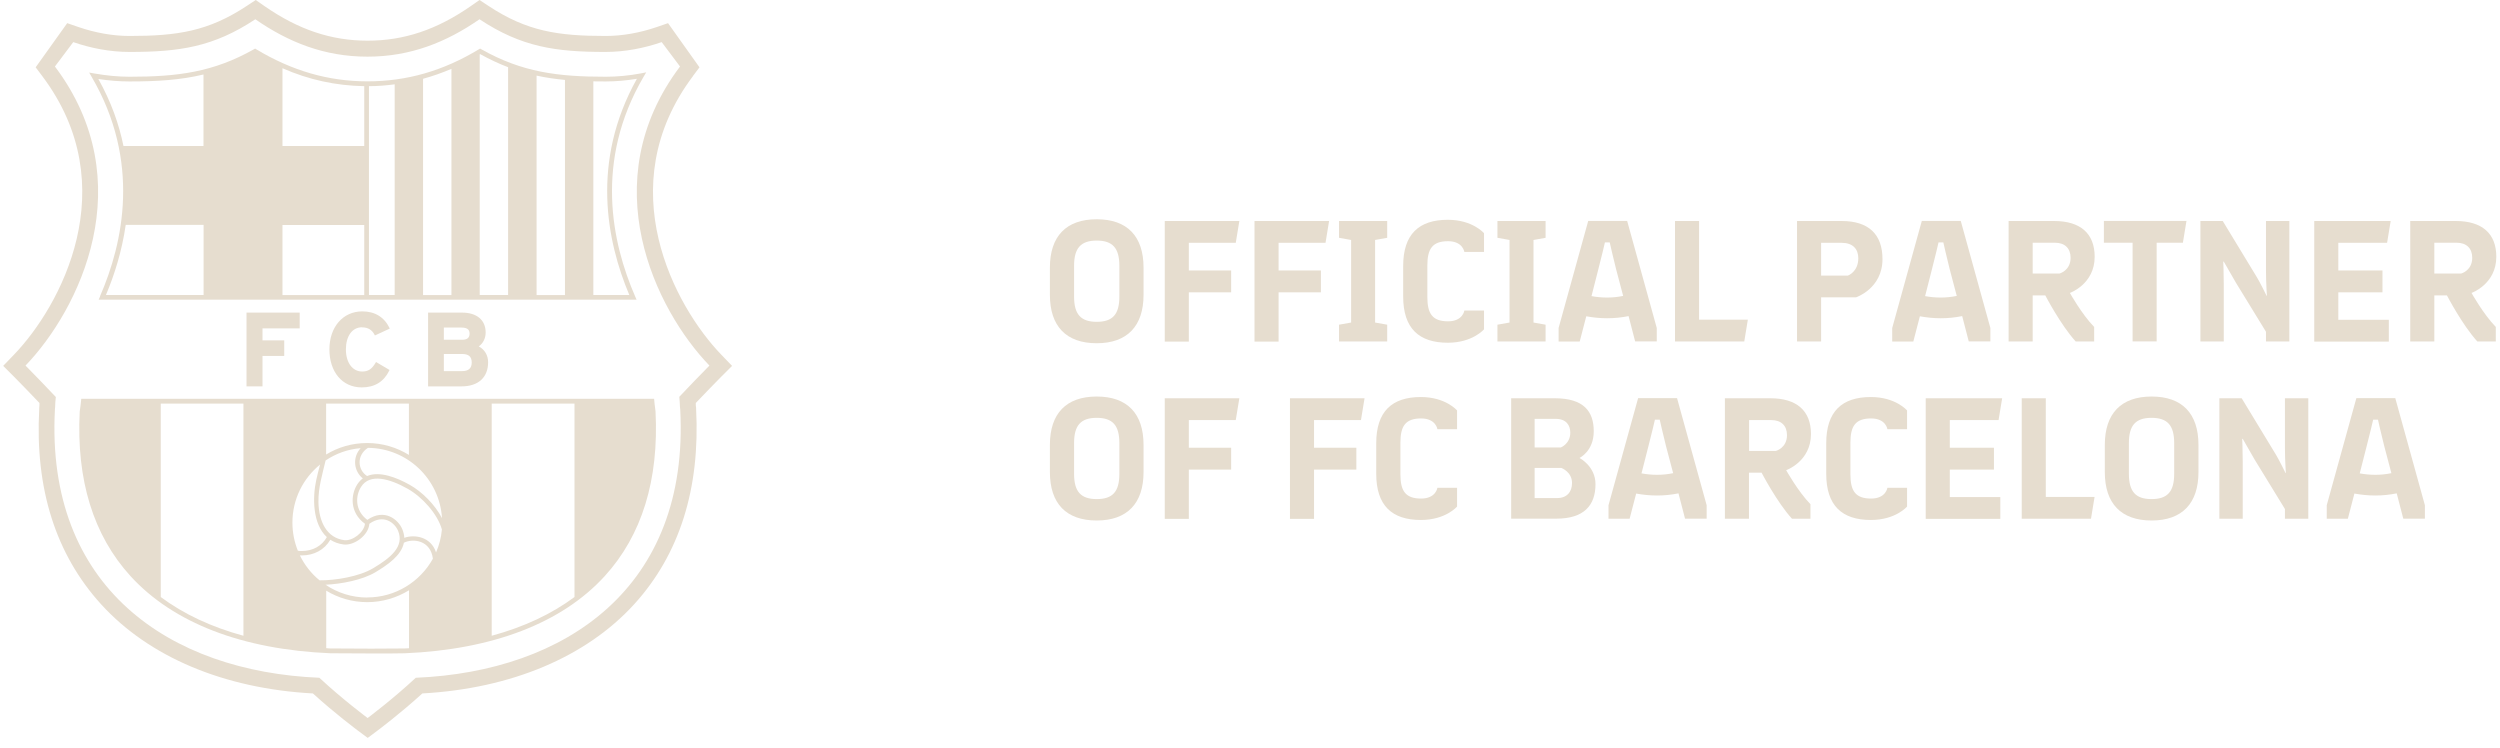 <svg width="244" height="73" viewBox="0 0 244 73" fill="none" xmlns="http://www.w3.org/2000/svg">
<g id="Group">
<g id="Group_2">
<path id="Vector" d="M102.47 26.12C102.47 23.06 104.06 21.4 107.04 21.4C110.02 21.4 111.61 23.06 111.61 26.12V28.78C111.61 31.82 110.02 33.5 107.04 33.5C104.06 33.5 102.47 31.84 102.47 28.78V26.12ZM107.04 31.41C108.6 31.41 109.25 30.68 109.25 28.95V25.94C109.25 24.21 108.59 23.48 107.04 23.48C105.49 23.48 104.83 24.21 104.83 25.94V28.95C104.83 30.68 105.49 31.41 107.04 31.41Z" fill="#E6DDCF"/>
<path id="Vector_2" d="M113.68 21.57H120.96L120.61 23.7H116.03V26.4H120.16V28.53H116.03V33.34H113.68V21.58V21.57Z" fill="#E6DDCF"/>
<path id="Vector_3" d="M122.44 21.57H129.72L129.37 23.7H124.79V26.4H128.92V28.53H124.79V33.34H122.44V21.58V21.57Z" fill="#E6DDCF"/>
<path id="Vector_4" d="M131.87 31.48V23.42L130.69 23.21V21.57H135.39V23.21L134.21 23.42V31.48L135.39 31.69V33.33H130.69V31.69L131.87 31.48Z" fill="#E6DDCF"/>
<path id="Vector_5" d="M136.95 25.961C136.95 22.851 138.49 21.451 141.31 21.451C143.73 21.451 144.84 22.761 144.84 22.761V24.591H142.92C142.92 24.591 142.78 23.541 141.33 23.541C139.79 23.541 139.31 24.301 139.31 25.911V28.991C139.31 30.601 139.79 31.361 141.33 31.361C142.78 31.361 142.92 30.311 142.92 30.311H144.84V32.141C144.84 32.141 143.73 33.451 141.31 33.451C138.49 33.451 136.95 32.051 136.95 28.941V25.971V25.961Z" fill="#E6DDCF"/>
<path id="Vector_6" d="M147.33 31.48V23.42L146.15 23.21V21.57H150.85V23.21L149.67 23.42V31.48L150.85 31.69V33.33H146.15V31.69L147.33 31.48Z" fill="#E6DDCF"/>
<path id="Vector_7" d="M152.12 32.011L155.01 21.561H158.81L161.7 32.011V33.321H159.59L158.95 30.851C158.26 30.991 157.57 31.061 156.86 31.061C156.15 31.061 155.48 30.991 154.82 30.87L154.18 33.331H152.12V32.02V32.011ZM155.33 28.901C155.81 28.991 156.33 29.041 156.85 29.041C157.37 29.041 157.9 28.991 158.42 28.881L157.73 26.27C157.45 25.18 157.11 23.66 157.11 23.66H156.64C156.64 23.66 156.29 25.18 156 26.27L155.33 28.901Z" fill="#E6DDCF"/>
<path id="Vector_8" d="M163.48 21.57H165.83V31.2H170.59L170.24 33.33H163.48V21.57Z" fill="#E6DDCF"/>
<path id="Vector_9" d="M175.39 21.57H179.75C182.38 21.57 183.73 22.87 183.73 25.29C183.73 28.16 181.15 29.02 181.15 29.02H177.74V33.33H175.39V21.57ZM180.37 26.89C180.37 26.89 181.37 26.53 181.37 25.2C181.37 24.3 180.83 23.7 179.76 23.7H177.74V26.9H180.37V26.89Z" fill="#E6DDCF"/>
<path id="Vector_10" d="M184.68 32.011L187.57 21.561H191.37L194.26 32.011V33.321H192.15L191.51 30.851C190.82 30.991 190.13 31.061 189.42 31.061C188.71 31.061 188.04 30.991 187.38 30.87L186.74 33.331H184.68V32.02V32.011ZM187.89 28.901C188.37 28.991 188.89 29.041 189.41 29.041C189.93 29.041 190.46 28.991 190.98 28.881L190.29 26.27C190.01 25.18 189.67 23.66 189.67 23.66H189.2C189.2 23.66 188.85 25.18 188.56 26.27L187.89 28.901Z" fill="#E6DDCF"/>
<path id="Vector_11" d="M196.04 21.57H200.48C203.04 21.57 204.44 22.78 204.44 25.06C204.44 27.74 202.02 28.59 202.02 28.59C202.02 28.59 203.18 30.67 204.39 31.91V33.33H202.59C201.12 31.72 199.62 28.83 199.62 28.83H198.39V33.33H196.04V21.57ZM201 26.7C201 26.7 202.09 26.42 202.09 25.16C202.09 24.23 201.52 23.69 200.57 23.69H198.39V26.7H201Z" fill="#E6DDCF"/>
<path id="Vector_12" d="M210.49 23.691V33.321H208.14V23.691H205.34V21.561H213.4L213.05 23.691H210.49Z" fill="#E6DDCF"/>
<path id="Vector_13" d="M214.78 21.57H216.94L220.29 27.09C220.57 27.54 221.22 28.87 221.22 28.87H221.25C221.25 28.87 221.16 27.61 221.16 26.45V21.57H223.44V33.33H221.16V32.38L218.2 27.55C217.82 26.88 217.04 25.53 217.04 25.53H216.99C216.99 25.53 217.04 26.6 217.04 27.76V33.33H214.76V21.57H214.78Z" fill="#E6DDCF"/>
<path id="Vector_14" d="M225.88 21.57H233.33L232.98 23.7H228.22V26.4H232.53V28.53H228.22V31.21H233.15V33.34H225.87V21.58L225.88 21.57Z" fill="#E6DDCF"/>
<path id="Vector_15" d="M235.24 21.57H239.68C242.24 21.57 243.64 22.78 243.64 25.06C243.64 27.74 241.22 28.59 241.22 28.59C241.22 28.59 242.38 30.67 243.59 31.91V33.33H241.79C240.32 31.72 238.82 28.83 238.82 28.83H237.59V33.33H235.24V21.57ZM240.2 26.7C240.2 26.7 241.29 26.42 241.29 25.16C241.29 24.23 240.72 23.69 239.77 23.69H237.59V26.7H240.2Z" fill="#E6DDCF"/>
<path id="Vector_16" d="M102.47 43.421C102.47 40.361 104.06 38.701 107.04 38.701C110.02 38.701 111.61 40.361 111.61 43.421V46.081C111.61 49.121 110.02 50.801 107.04 50.801C104.06 50.801 102.47 49.141 102.47 46.081V43.421ZM107.04 48.711C108.6 48.711 109.25 47.981 109.25 46.251V43.241C109.25 41.511 108.59 40.781 107.04 40.781C105.49 40.781 104.83 41.511 104.83 43.241V46.251C104.83 47.981 105.49 48.711 107.04 48.711Z" fill="#E6DDCF"/>
<path id="Vector_17" d="M113.68 38.871H120.96L120.61 41.001H116.03V43.701H120.16V45.831H116.03V50.641H113.68V38.881V38.871Z" fill="#E6DDCF"/>
<path id="Vector_18" d="M125.9 38.871H133.18L132.83 41.001H128.25V43.701H132.38V45.831H128.25V50.641H125.9V38.881V38.871Z" fill="#E6DDCF"/>
<path id="Vector_19" d="M134.32 43.26C134.32 40.15 135.86 38.75 138.68 38.75C141.1 38.75 142.21 40.06 142.21 40.06V41.89H140.29C140.29 41.89 140.15 40.84 138.7 40.84C137.16 40.84 136.68 41.6 136.68 43.21V46.29C136.68 47.9 137.16 48.66 138.7 48.66C140.15 48.66 140.29 47.61 140.29 47.61H142.21V49.44C142.21 49.44 141.1 50.75 138.68 50.75C135.86 50.75 134.32 49.35 134.32 46.24V43.27V43.26Z" fill="#E6DDCF"/>
<path id="Vector_20" d="M147.5 38.871H151.75C154.57 38.871 155.55 40.151 155.55 42.091C155.55 44.031 154.18 44.681 154.18 44.681V44.711C154.18 44.711 155.72 45.511 155.72 47.251C155.72 49.361 154.56 50.621 151.9 50.621H147.49V38.861L147.5 38.871ZM149.78 40.891V43.671H152.34C152.34 43.671 153.26 43.311 153.26 42.231C153.26 41.501 152.86 40.881 151.84 40.881H149.78V40.891ZM149.78 45.671V48.611H151.98C152.93 48.611 153.43 48.011 153.43 47.141C153.43 46.051 152.39 45.671 152.39 45.671H149.78Z" fill="#E6DDCF"/>
<path id="Vector_21" d="M156.99 49.311L159.88 38.861H163.68L166.57 49.311V50.621H164.46L163.82 48.151C163.13 48.291 162.44 48.361 161.73 48.361C161.02 48.361 160.35 48.291 159.69 48.171L159.05 50.631H156.99V49.321V49.311ZM160.21 46.201C160.69 46.291 161.21 46.341 161.73 46.341C162.25 46.341 162.78 46.291 163.3 46.181L162.61 43.571C162.33 42.481 161.99 40.961 161.99 40.961H161.52C161.52 40.961 161.17 42.481 160.88 43.571L160.21 46.201Z" fill="#E6DDCF"/>
<path id="Vector_22" d="M168.35 38.871H172.79C175.35 38.871 176.75 40.081 176.75 42.361C176.75 45.041 174.33 45.891 174.33 45.891C174.33 45.891 175.49 47.971 176.7 49.211V50.631H174.9C173.43 49.021 171.93 46.131 171.93 46.131H170.7V50.631H168.35V38.871ZM173.32 44.011C173.32 44.011 174.41 43.731 174.41 42.471C174.41 41.541 173.84 41.001 172.89 41.001H170.71V44.011H173.32Z" fill="#E6DDCF"/>
<path id="Vector_23" d="M178.24 43.26C178.24 40.15 179.78 38.75 182.6 38.75C185.02 38.75 186.13 40.06 186.13 40.06V41.89H184.21C184.21 41.89 184.07 40.84 182.62 40.84C181.08 40.84 180.6 41.6 180.6 43.21V46.29C180.6 47.9 181.08 48.66 182.62 48.66C184.07 48.66 184.21 47.61 184.21 47.61H186.13V49.44C186.13 49.44 185.02 50.75 182.6 50.75C179.78 50.75 178.24 49.35 178.24 46.24V43.27V43.26Z" fill="#E6DDCF"/>
<path id="Vector_24" d="M187.96 38.871H195.41L195.06 41.001H190.3V43.701H194.61V45.831H190.3V48.511H195.23V50.641H187.95V38.881L187.96 38.871Z" fill="#E6DDCF"/>
<path id="Vector_25" d="M197.32 38.871H199.67V48.501H204.43L204.08 50.631H197.32V38.871Z" fill="#E6DDCF"/>
<path id="Vector_26" d="M205.43 43.421C205.43 40.361 207.02 38.701 210 38.701C212.98 38.701 214.57 40.361 214.57 43.421V46.081C214.57 49.121 212.98 50.801 210 50.801C207.02 50.801 205.43 49.141 205.43 46.081V43.421ZM209.99 48.711C211.55 48.711 212.2 47.981 212.2 46.251V43.241C212.2 41.511 211.54 40.781 209.99 40.781C208.44 40.781 207.78 41.511 207.78 43.241V46.251C207.78 47.981 208.44 48.711 209.99 48.711Z" fill="#E6DDCF"/>
<path id="Vector_27" d="M216.63 38.871H218.79L222.14 44.391C222.42 44.841 223.07 46.171 223.07 46.171H223.1C223.1 46.171 223.01 44.911 223.01 43.751V38.871H225.29V50.631H223.01V49.681L220.05 44.851C219.67 44.181 218.89 42.831 218.89 42.831H218.84C218.84 42.831 218.89 43.901 218.89 45.061V50.631H216.61V38.871H216.63Z" fill="#E6DDCF"/>
<path id="Vector_28" d="M227.09 49.311L229.98 38.861H233.78L236.67 49.311V50.621H234.56L233.92 48.151C233.23 48.291 232.54 48.361 231.83 48.361C231.12 48.361 230.45 48.291 229.79 48.171L229.15 50.631H227.09V49.321V49.311ZM230.31 46.201C230.79 46.291 231.31 46.341 231.83 46.341C232.35 46.341 232.88 46.291 233.4 46.181L232.71 43.571C232.43 42.481 232.09 40.961 232.09 40.961H231.62C231.62 40.961 231.27 42.481 230.98 43.571L230.31 46.201Z" fill="#E6DDCF"/>
</g>
<g id="Group_3">
<g id="Group_4">
<path id="Vector_29" d="M66.3 38.75C66.38 39.53 66.33 39.5 66.39 39.96C67.31 57.34 55.21 65.54 40.58 66.15C38.34 68.24 35.88 70.08 35.88 70.08C35.88 70.08 33.41 68.24 31.17 66.15C16.54 65.54 4.44 57.34 5.36 39.96C5.41 39.5 5.36 39.53 5.45 38.75C4.61 37.86 3.22 36.41 2.49 35.68C7.73 30.23 13.86 17.78 5.36 6.49L7.15 4.11C8.85 4.7 10.74 5.07 12.63 5.07C17.51 5.07 20.83 4.59 24.92 1.88C28.15 4.12 31.66 5.53 35.86 5.53C40.06 5.53 43.57 4.12 46.8 1.88C50.89 4.59 54.22 5.07 59.09 5.07C60.99 5.07 62.88 4.7 64.58 4.11L66.37 6.49C57.87 17.78 63.99 30.24 69.24 35.68C68.51 36.41 67.12 37.86 66.28 38.75M67.63 7.42L68.27 6.57L65.2 2.26L64.1 2.64C62.44 3.21 60.72 3.51 59.12 3.51C54.47 3.51 51.43 3.06 47.68 0.58L46.8 0L45.94 0.6C42.63 2.9 39.43 3.97 35.88 3.97C32.33 3.97 29.14 2.9 25.82 0.6L24.96 0L24.08 0.58C20.33 3.06 17.29 3.51 12.64 3.51C11.04 3.51 9.32 3.21 7.66 2.64L6.56 2.26L3.48 6.57L4.12 7.42C12.25 18.23 5.88 29.93 1.37 34.61L0.31 35.71L1.39 36.79C1.97 37.37 3 38.44 3.85 39.33C3.85 39.38 3.85 39.43 3.85 39.47C3.85 39.56 3.85 39.64 3.83 39.79V39.89C3.4 47.69 5.44 54.1 9.86 58.97C14.55 64.13 21.88 67.21 30.54 67.68C32.69 69.64 34.87 71.26 34.96 71.33L35.89 72.02L36.81 71.33C36.91 71.26 39.07 69.64 41.22 67.68C49.89 67.2 57.21 64.12 61.9 58.97C66.32 54.11 68.35 47.69 67.94 39.89V39.79C67.91 39.64 67.91 39.56 67.91 39.47C67.91 39.43 67.91 39.38 67.91 39.33C68.76 38.44 69.79 37.37 70.37 36.79L71.45 35.71L70.39 34.61C65.88 29.93 59.51 18.23 67.64 7.42" fill="#E6DDCF"/>
<path id="Vector_30" d="M15.69 39.39H23.76V62.05C20.63 61.2 17.92 59.93 15.69 58.27V39.39ZM31.24 45.34C31.1 45.88 30.97 46.35 30.87 46.83C30.49 48.55 30.5 51.14 31.9 52.42C31.42 53.28 30.53 53.78 29.45 53.78C29.32 53.78 29.19 53.78 29.07 53.75C28.73 52.9 28.54 51.98 28.54 51.01C28.54 48.72 29.59 46.68 31.24 45.34ZM35.21 43.73C34.36 44.65 34.54 46 35.41 46.69C35.21 46.84 35.02 47.04 34.86 47.29C34.22 48.31 34.12 50.03 35.62 51.12C35.53 51.98 34.39 52.82 33.6 52.72C31.91 52.5 31.11 50.93 31.08 49C31.06 47.57 31.46 46.31 31.78 44.94C32.78 44.27 33.94 43.84 35.21 43.74M31.84 39.39H39.91V44.4C38.73 43.67 37.33 43.24 35.84 43.24C34.35 43.24 33 43.65 31.83 44.36V39.39H31.84ZM43.14 50.57C42.45 49.25 41.19 47.99 39.99 47.32C38.71 46.6 37.04 45.95 35.83 46.46C34.92 45.89 34.76 44.46 35.91 43.71C39.77 43.74 42.91 46.77 43.14 50.58M47.99 39.39H56.07V58.27C53.84 59.93 51.12 61.2 47.99 62.05V39.39ZM42.56 53.92C42.06 52.37 40.45 52.14 39.46 52.49C39.45 52.22 39.38 51.94 39.26 51.64C38.87 50.71 37.53 49.58 35.85 50.74C34.61 49.81 34.69 48.38 35.24 47.52C36.09 46.17 38.02 46.71 39.78 47.7C41.21 48.5 42.71 50.17 43.13 51.68C43.06 52.47 42.86 53.22 42.56 53.91M35.85 58.32C34.34 58.32 32.94 57.86 31.77 57.07C33.31 57 35.37 56.61 36.64 55.85C37.87 55.11 39.18 54.2 39.42 52.97C40.32 52.52 42.03 52.73 42.25 54.53C41 56.78 38.6 58.31 35.85 58.31M39.91 63.27C39.77 63.27 39.63 63.29 39.48 63.29C37.46 63.32 35.14 63.31 32.59 63.29H32.27C32.12 63.29 31.98 63.27 31.84 63.26V57.65C33.01 58.36 34.38 58.77 35.85 58.77C37.32 58.77 38.73 58.34 39.92 57.61V63.26L39.91 63.27ZM29.27 54.21C29.33 54.21 29.39 54.21 29.45 54.21C30.65 54.21 31.67 53.66 32.24 52.68C32.6 52.91 33.03 53.08 33.54 53.14C34.55 53.27 35.97 52.26 36.05 51.12C37.45 50.13 38.52 51.03 38.85 51.8C39.49 53.33 38.14 54.44 36.4 55.47C35.06 56.27 32.72 56.66 31.19 56.64C30.38 55.98 29.72 55.14 29.26 54.19M7.91 39.13C7.89 39.39 7.87 39.52 7.85 39.67C7.83 39.79 7.81 39.92 7.78 40.16C7.44 46.84 9.11 52.25 12.74 56.23C16.91 60.8 23.66 63.4 32.26 63.76H32.59C34.02 63.76 35.38 63.78 36.66 63.78C37.66 63.78 38.61 63.78 39.5 63.76C48.1 63.4 54.85 60.8 59.02 56.23C62.65 52.25 64.32 46.84 63.98 40.15C63.96 39.92 63.94 39.79 63.92 39.67C63.9 39.53 63.88 39.4 63.86 39.13L63.84 38.92H7.93L7.91 39.13Z" fill="#E6DDCF"/>
<path id="Vector_31" d="M9.6 7.71C10.65 7.87 11.67 7.95 12.64 7.95C15.33 7.95 17.64 7.81 19.86 7.27V14.25H12.05C11.62 12.12 10.84 9.93 9.6 7.71ZM19.86 28.79H10.34C11.17 26.83 11.9 24.51 12.27 21.95H19.87V28.79H19.86ZM27.57 21.96H35.55V28.8H27.57V21.96ZM27.57 6.66C30.14 7.79 32.77 8.36 35.55 8.41V14.25H27.57V6.66ZM36.01 8.41C36.86 8.41 37.69 8.34 38.52 8.23V28.79H36.01V8.41ZM41.29 7.69C42.23 7.43 43.15 7.11 44.06 6.72V28.8H41.29V7.69ZM46.83 5.3C46.83 5.3 46.85 5.29 46.86 5.28C47.79 5.8 48.7 6.22 49.59 6.56V28.79H46.82V5.3H46.83ZM52.37 7.38C53.27 7.58 54.19 7.71 55.14 7.8V28.8H52.37V7.38ZM57.91 7.94C58.3 7.94 58.7 7.95 59.11 7.95C60.11 7.95 61.13 7.86 62.16 7.69C57.65 15.77 59.21 23.55 61.42 28.79H57.91V7.94ZM9.77 28.93L9.63 29.25H62.13L61.99 28.93C59.71 23.7 58 15.73 62.81 7.5L63.07 7.06L62.57 7.16C61.41 7.38 60.25 7.49 59.12 7.49C54.43 7.49 50.95 7.05 46.98 4.81L46.86 4.74L46.74 4.81C43.26 6.92 39.7 7.94 35.87 7.94C32.05 7.94 28.5 6.91 25.01 4.81L24.9 4.74L24.78 4.81C20.82 7.05 17.33 7.49 12.64 7.49C11.55 7.49 10.39 7.38 9.2 7.17L8.7 7.08L8.95 7.51C13.75 15.73 12.04 23.69 9.76 28.92" fill="#E6DDCF"/>
</g>
<path id="Vector_32" d="M29.25 32.05V30.51H24.06V37.71H25.62V34.74H27.74V33.22H25.62V32.05H29.25Z" fill="#E6DDCF"/>
<g id="Group_5">
<path id="Vector_33" d="M35.34 31.951C35.91 31.951 36.31 32.191 36.56 32.681L36.59 32.741L38.04 32.071L38.01 32.001C37.5 30.951 36.59 30.391 35.36 30.391C33.47 30.391 32.15 31.921 32.15 34.101C32.15 36.281 33.39 37.811 35.31 37.811C36.56 37.811 37.46 37.261 37.99 36.171L38.02 36.111L36.7 35.331L36.66 35.401C36.29 36.031 35.93 36.261 35.35 36.261C34.4 36.261 33.76 35.391 33.76 34.101C33.76 32.811 34.37 31.941 35.34 31.941" fill="#E6DDCF"/>
<path id="Vector_34" d="M45.11 36.22H43.32V34.55H45.11C45.74 34.55 46.04 34.81 46.04 35.38C46.04 35.95 45.72 36.22 45.11 36.22ZM43.32 31.97H45.04C45.74 31.97 45.83 32.29 45.83 32.57C45.83 32.97 45.59 33.16 45.11 33.16H43.32V31.98V31.97ZM47.4 32.45C47.4 31.24 46.54 30.51 45.09 30.51H41.78V37.71H45.06C46.68 37.71 47.64 36.83 47.64 35.36C47.64 34.68 47.31 34.12 46.73 33.81C47.16 33.5 47.4 33.01 47.4 32.45Z" fill="#E6DDCF"/>
</g>
</g>
</g>
</svg>
